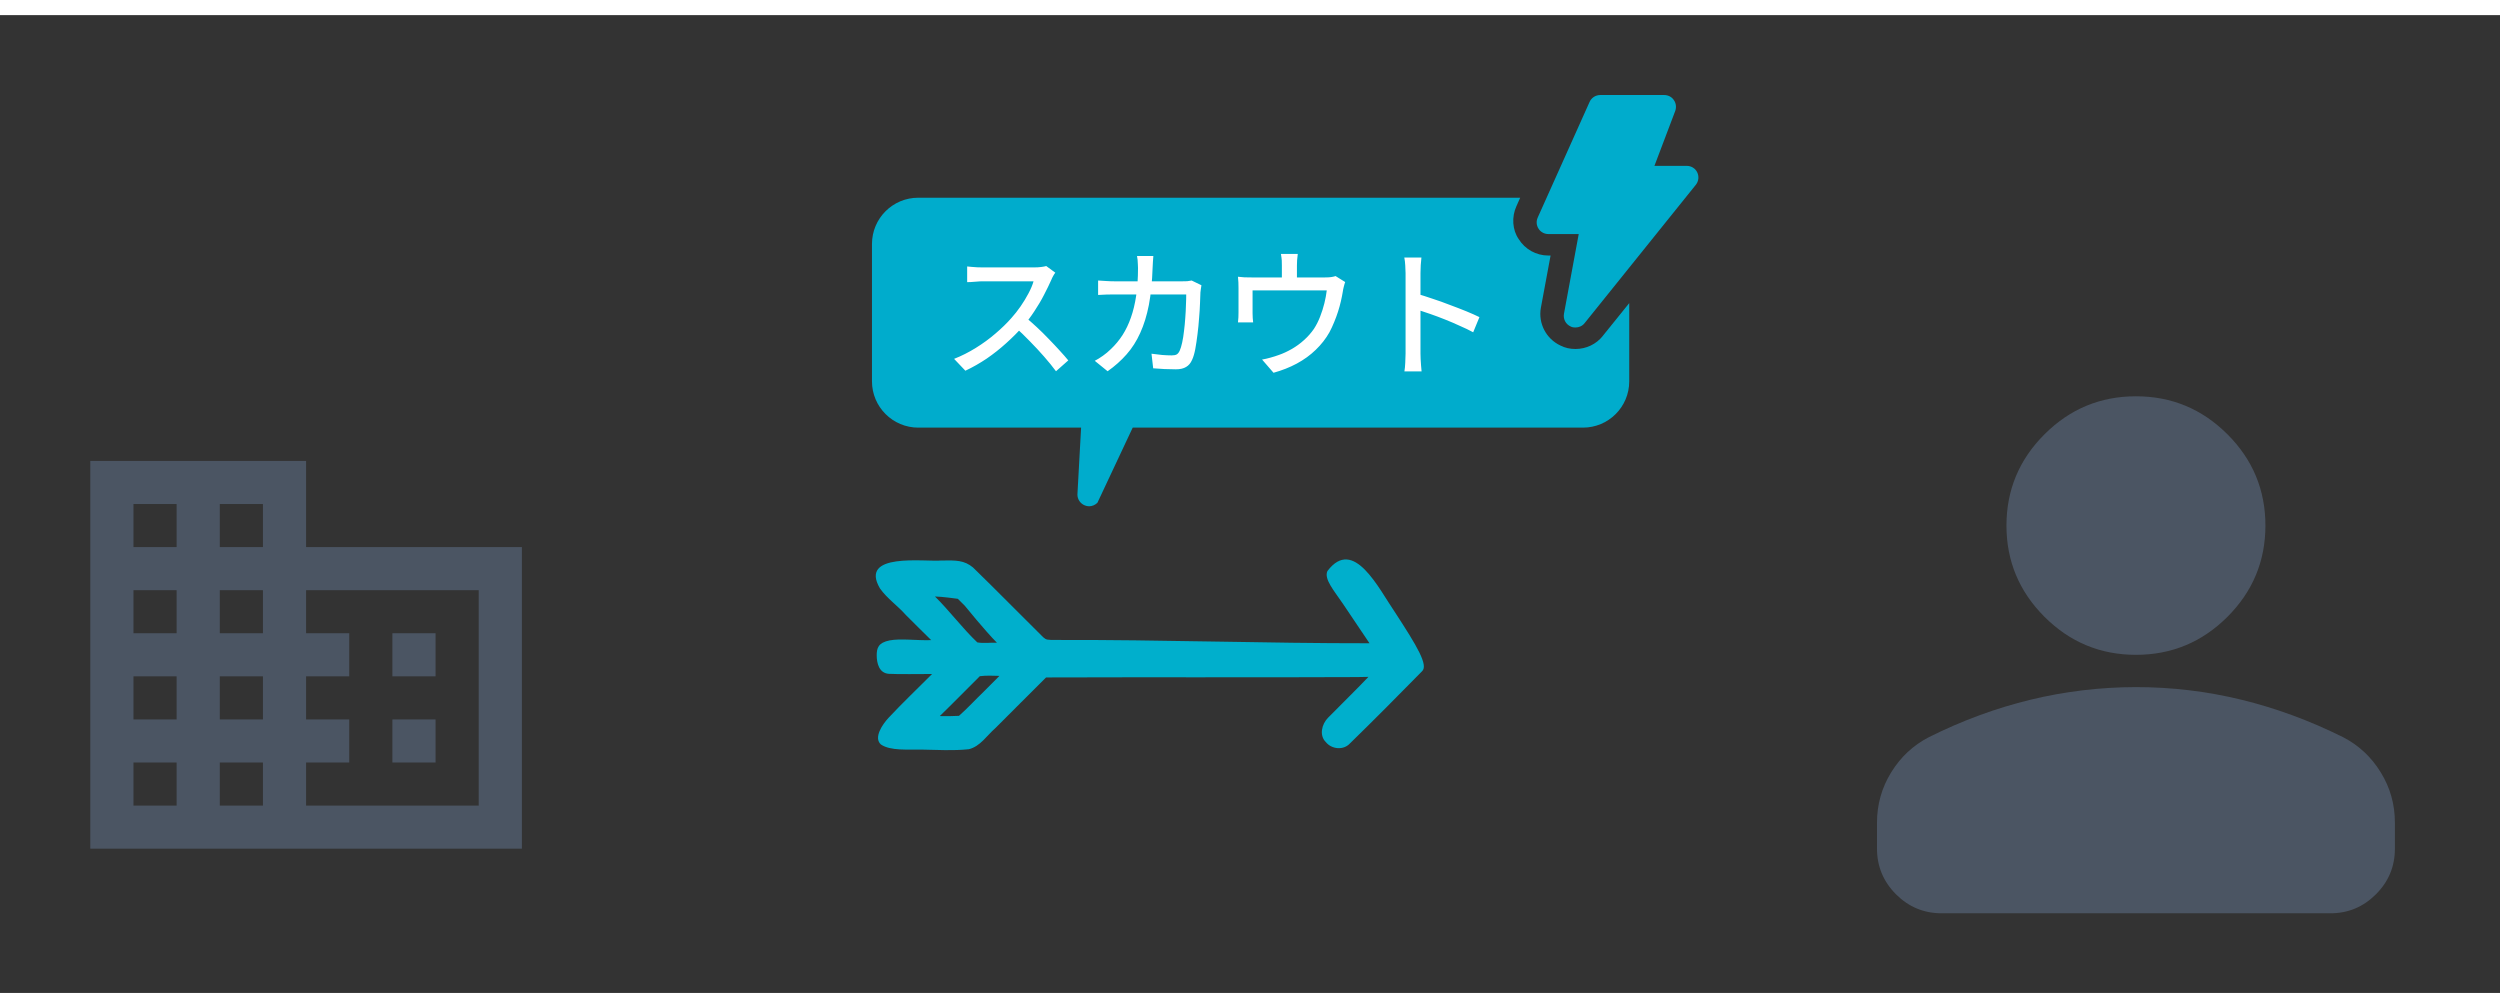 <svg xmlns="http://www.w3.org/2000/svg" xmlns:xlink="http://www.w3.org/1999/xlink" width="248" zoomAndPan="magnify" viewBox="0 0 186 72.75" height="100" preserveAspectRatio="xMidYMid meet" version="1.0"><rect x="0" y="0" width="186" height="72.75" fill="#333333" stroke="none"/><defs><clipPath id="ee67787809"><path d="M 64.875 13 L 122 13 L 122 36.684 L 64.875 36.684 Z M 64.875 13 " clip-rule="nonzero"/></clipPath><clipPath id="cbe8300f58"><path d="M 114 5.945 L 126.363 5.945 L 126.363 24 L 114 24 Z M 114 5.945 " clip-rule="nonzero"/></clipPath></defs><path fill="#4b5563" d="M 32.406 52.402 L 29.195 52.402 L 29.195 55.605 L 32.406 55.605 M 32.406 45.988 L 29.195 45.988 L 29.195 49.195 L 32.406 49.195 M 35.617 58.812 L 22.773 58.812 L 22.773 55.605 L 25.984 55.605 L 25.984 52.402 L 22.773 52.402 L 22.773 49.195 L 25.984 49.195 L 25.984 45.988 L 22.773 45.988 L 22.773 42.785 L 35.617 42.785 M 19.562 39.578 L 16.352 39.578 L 16.352 36.375 L 19.562 36.375 M 19.562 45.988 L 16.352 45.988 L 16.352 42.785 L 19.562 42.785 M 19.562 52.402 L 16.352 52.402 L 16.352 49.195 L 19.562 49.195 M 19.562 58.812 L 16.352 58.812 L 16.352 55.605 L 19.562 55.605 M 13.141 39.578 L 9.93 39.578 L 9.93 36.375 L 13.141 36.375 M 13.141 45.988 L 9.93 45.988 L 9.93 42.785 L 13.141 42.785 M 13.141 52.402 L 9.93 52.402 L 9.93 49.195 L 13.141 49.195 M 13.141 58.812 L 9.93 58.812 L 9.93 55.605 L 13.141 55.605 M 22.773 39.578 L 22.773 33.168 L 6.719 33.168 L 6.719 62.016 L 38.828 62.016 L 38.828 39.578 Z M 22.773 39.578 " fill-opacity="1" fill-rule="nonzero"/><path fill="#00afcc" d="M 98.762 41.359 C 98.48 41.953 99.285 42.859 99.891 43.762 C 100.496 44.664 100.508 44.68 101.891 46.734 C 94.141 46.742 86.406 46.465 78.656 46.488 C 77.859 46.488 77.859 46.488 77.609 46.281 C 75.867 44.559 74.152 42.805 72.395 41.098 C 71.738 40.547 71.109 40.559 70.051 40.578 C 68.781 40.688 63.891 39.949 65.465 42.648 C 66 43.406 66.789 43.941 67.398 44.633 C 68.027 45.258 68.648 45.883 69.281 46.5 C 68.293 46.543 67.004 46.359 66.18 46.523 C 65.352 46.688 65.223 47.082 65.227 47.652 C 65.234 48.227 65.406 48.965 66.141 49.008 C 66.871 49.047 68.43 49.02 69.348 49.02 C 68.277 50.098 67.168 51.145 66.133 52.254 C 65.641 52.773 64.977 53.77 65.543 54.266 C 66.262 54.75 67.512 54.625 68.605 54.645 C 69.699 54.664 70.91 54.742 72.078 54.617 C 72.934 54.41 73.422 53.594 74.051 53.051 C 75.316 51.797 76.562 50.527 77.828 49.277 C 85.535 49.25 93.25 49.285 100.961 49.25 C 101.246 49.25 101.527 49.246 101.812 49.234 C 100.828 50.27 99.793 51.266 98.793 52.289 C 98.34 52.758 98.133 53.586 98.645 54.09 C 99.078 54.625 99.953 54.711 100.434 54.188 C 102.242 52.422 104.023 50.629 105.793 48.824 C 106.297 48.387 105.422 46.941 103.82 44.48 C 102.566 42.652 100.711 38.777 98.762 41.359 Z M 71.773 43.934 C 71.773 43.934 73.285 45.801 74.172 46.695 C 73.691 46.672 73.168 46.758 72.711 46.668 C 71.629 45.645 70.625 44.301 69.562 43.254 C 70.055 43.258 71.262 43.426 71.262 43.426 Z M 73.184 50.34 C 72.566 50.93 71.98 51.578 71.348 52.133 C 70.871 52.16 70.395 52.164 69.918 52.152 C 70.926 51.176 71.902 50.172 72.898 49.184 C 73.383 49.121 73.871 49.148 74.359 49.16 Z M 73.184 50.34 " fill-opacity="1" fill-rule="nonzero"/><path fill="#4b5563" d="M 158.914 47.594 C 156.266 47.594 154 46.652 152.113 44.77 C 150.227 42.883 149.281 40.621 149.281 37.977 C 149.281 35.332 150.227 33.066 152.113 31.184 C 154 29.301 156.266 28.359 158.914 28.359 C 161.566 28.359 163.832 29.301 165.719 31.184 C 167.605 33.066 168.547 35.332 168.547 37.977 C 168.547 40.621 167.605 42.883 165.719 44.77 C 163.832 46.652 161.566 47.594 158.914 47.594 Z M 139.648 62.016 L 139.648 60.094 C 139.648 58.73 140 57.48 140.703 56.34 C 141.406 55.199 142.34 54.324 143.504 53.723 C 145.992 52.48 148.52 51.551 151.09 50.93 C 153.656 50.309 156.266 50 158.914 49.996 C 161.566 49.996 164.172 50.305 166.742 50.93 C 169.312 51.555 171.84 52.484 174.328 53.723 C 175.492 54.324 176.426 55.195 177.129 56.34 C 177.832 57.48 178.184 58.734 178.18 60.094 L 178.18 62.016 C 178.18 63.34 177.711 64.473 176.766 65.414 C 175.824 66.355 174.691 66.828 173.363 66.824 L 144.465 66.824 C 143.141 66.824 142.008 66.355 141.066 65.414 C 140.125 64.473 139.652 63.34 139.648 62.016 Z M 139.648 62.016 " fill-opacity="1" fill-rule="nonzero"/><g clip-path="url(#ee67787809)"><path fill="#00accc" d="M 119.25 23.867 C 118.762 24.484 118.012 24.84 117.211 24.84 C 116.801 24.84 116.426 24.754 116.086 24.578 C 115.027 24.074 114.434 22.93 114.641 21.773 L 115.363 17.887 L 115.199 17.887 C 114.293 17.887 113.465 17.426 112.988 16.66 C 112.527 15.992 112.449 15.027 112.824 14.211 L 113.102 13.586 L 68.32 13.586 C 66.422 13.582 64.875 15.121 64.875 17.027 L 64.875 27.25 C 64.875 29.145 66.422 30.691 68.32 30.691 L 80.434 30.691 L 80.16 35.672 C 80.16 36.02 80.367 36.332 80.699 36.473 C 80.801 36.516 80.918 36.543 81.027 36.543 C 81.254 36.543 81.48 36.445 81.648 36.281 L 84.273 30.691 L 117.77 30.691 C 119.676 30.691 121.215 29.145 121.215 27.25 L 121.215 21.426 L 119.246 23.867 Z M 119.25 23.867 " fill-opacity="1" fill-rule="nonzero"/></g><g clip-path="url(#cbe8300f58)"><path fill="#00accc" d="M 126.273 11.699 C 126.137 11.406 125.832 11.215 125.492 11.215 L 123.09 11.215 L 124.641 7.121 C 124.734 6.848 124.699 6.555 124.535 6.32 C 124.379 6.086 124.109 5.945 123.82 5.945 L 119.059 5.945 C 118.719 5.945 118.402 6.145 118.266 6.457 L 114.406 15.062 C 114.285 15.332 114.305 15.645 114.469 15.891 C 114.625 16.141 114.906 16.289 115.199 16.289 L 117.457 16.289 L 116.359 22.219 C 116.289 22.609 116.488 23 116.855 23.164 C 116.969 23.227 117.09 23.242 117.211 23.242 C 117.473 23.242 117.727 23.129 117.891 22.922 L 126.172 12.621 C 126.379 12.359 126.422 12.004 126.273 11.699 Z M 126.273 11.699 " fill-opacity="1" fill-rule="nonzero"/></g><path fill="#ffffff" d="M 78.516 19.164 C 78.473 19.211 78.422 19.293 78.359 19.402 C 78.297 19.512 78.25 19.613 78.215 19.703 C 78.07 20.035 77.887 20.402 77.676 20.812 C 77.469 21.219 77.227 21.625 76.957 22.031 C 76.695 22.434 76.418 22.801 76.129 23.133 C 75.75 23.566 75.324 23.992 74.863 24.406 C 74.406 24.82 73.922 25.203 73.41 25.555 C 72.898 25.898 72.371 26.199 71.824 26.457 L 70.984 25.574 C 71.543 25.355 72.082 25.082 72.602 24.758 C 73.125 24.434 73.613 24.078 74.062 23.691 C 74.516 23.305 74.91 22.922 75.246 22.539 C 75.48 22.277 75.711 21.988 75.93 21.672 C 76.152 21.348 76.352 21.023 76.523 20.695 C 76.695 20.371 76.82 20.074 76.895 19.805 C 76.836 19.805 76.707 19.805 76.512 19.805 C 76.32 19.805 76.086 19.805 75.816 19.805 C 75.555 19.805 75.277 19.805 74.988 19.805 C 74.703 19.805 74.426 19.805 74.156 19.805 C 73.895 19.805 73.668 19.805 73.473 19.805 C 73.281 19.805 73.152 19.805 73.09 19.805 C 72.957 19.805 72.812 19.812 72.652 19.828 C 72.5 19.836 72.359 19.844 72.227 19.859 C 72.105 19.863 72.016 19.867 71.957 19.867 L 71.957 18.699 C 72.027 18.707 72.133 18.715 72.27 18.73 C 72.406 18.738 72.555 18.746 72.707 18.762 C 72.855 18.766 72.984 18.77 73.09 18.77 C 73.164 18.77 73.301 18.77 73.492 18.77 C 73.695 18.77 73.926 18.77 74.188 18.77 C 74.457 18.77 74.738 18.77 75.027 18.77 C 75.32 18.77 75.598 18.77 75.859 18.77 C 76.121 18.77 76.352 18.77 76.543 18.77 C 76.738 18.77 76.867 18.77 76.938 18.77 C 77.133 18.77 77.309 18.762 77.469 18.738 C 77.625 18.719 77.75 18.695 77.84 18.668 Z M 76.262 22.449 C 76.539 22.676 76.832 22.93 77.137 23.215 C 77.438 23.496 77.738 23.789 78.027 24.094 C 78.316 24.391 78.586 24.676 78.836 24.953 C 79.09 25.23 79.309 25.477 79.48 25.688 L 78.566 26.496 C 78.312 26.152 78.016 25.789 77.684 25.41 C 77.352 25.031 77 24.648 76.625 24.27 C 76.254 23.883 75.879 23.523 75.508 23.191 Z M 85.809 17.922 C 85.801 18.039 85.789 18.184 85.777 18.355 C 85.77 18.523 85.762 18.668 85.754 18.793 C 85.719 19.84 85.629 20.762 85.477 21.559 C 85.324 22.344 85.109 23.043 84.832 23.648 C 84.562 24.25 84.223 24.781 83.816 25.242 C 83.414 25.699 82.945 26.117 82.406 26.496 L 81.449 25.719 C 81.637 25.625 81.836 25.5 82.051 25.348 C 82.266 25.195 82.465 25.031 82.645 24.852 C 82.977 24.539 83.266 24.191 83.516 23.805 C 83.762 23.418 83.973 22.984 84.137 22.508 C 84.309 22.027 84.441 21.48 84.531 20.875 C 84.621 20.258 84.668 19.57 84.668 18.812 C 84.668 18.738 84.664 18.645 84.656 18.531 C 84.656 18.422 84.648 18.312 84.637 18.203 C 84.621 18.09 84.609 17.996 84.594 17.922 Z M 89.387 20.098 C 89.371 20.188 89.359 20.281 89.344 20.375 C 89.332 20.473 89.32 20.555 89.312 20.625 C 89.309 20.832 89.297 21.105 89.281 21.441 C 89.27 21.781 89.246 22.152 89.211 22.551 C 89.184 22.953 89.145 23.348 89.094 23.742 C 89.047 24.137 88.992 24.5 88.93 24.84 C 88.867 25.172 88.789 25.441 88.691 25.648 C 88.586 25.891 88.438 26.066 88.246 26.176 C 88.059 26.293 87.805 26.352 87.488 26.352 C 87.211 26.352 86.926 26.344 86.625 26.332 C 86.336 26.316 86.059 26.301 85.797 26.277 L 85.672 25.191 C 85.941 25.227 86.207 25.258 86.461 25.285 C 86.723 25.305 86.961 25.316 87.176 25.316 C 87.336 25.316 87.461 25.293 87.551 25.242 C 87.641 25.188 87.711 25.094 87.77 24.965 C 87.836 24.82 87.898 24.617 87.953 24.363 C 88.012 24.102 88.055 23.812 88.09 23.504 C 88.133 23.188 88.16 22.863 88.184 22.531 C 88.211 22.191 88.227 21.875 88.234 21.578 C 88.25 21.273 88.254 21.008 88.254 20.781 L 82.965 20.781 C 82.77 20.781 82.559 20.785 82.332 20.789 C 82.109 20.797 81.898 20.809 81.699 20.82 L 81.699 19.746 C 81.898 19.758 82.109 19.773 82.332 19.785 C 82.555 19.801 82.766 19.805 82.965 19.805 L 87.945 19.805 C 88.082 19.805 88.211 19.805 88.328 19.797 C 88.445 19.781 88.555 19.766 88.66 19.746 Z M 96.555 17.766 C 96.535 17.953 96.516 18.113 96.504 18.242 C 96.496 18.367 96.492 18.496 96.492 18.625 C 96.492 18.707 96.492 18.84 96.492 19.02 C 96.492 19.199 96.492 19.387 96.492 19.578 C 96.492 19.766 96.492 19.926 96.492 20.055 L 95.371 20.055 C 95.371 19.91 95.371 19.742 95.371 19.547 C 95.371 19.355 95.371 19.176 95.371 19.008 C 95.371 18.836 95.371 18.707 95.371 18.625 C 95.371 18.496 95.367 18.367 95.363 18.242 C 95.355 18.113 95.332 17.953 95.301 17.766 Z M 100.082 19.859 C 100.047 19.949 100.012 20.066 99.977 20.211 C 99.941 20.348 99.918 20.465 99.906 20.562 C 99.871 20.789 99.82 21.031 99.762 21.289 C 99.703 21.535 99.637 21.793 99.551 22.055 C 99.469 22.316 99.371 22.578 99.262 22.84 C 99.156 23.102 99.039 23.355 98.91 23.598 C 98.641 24.074 98.301 24.508 97.891 24.902 C 97.484 25.297 97.016 25.637 96.48 25.926 C 95.949 26.211 95.371 26.438 94.75 26.609 L 93.898 25.625 C 94.098 25.594 94.309 25.543 94.531 25.48 C 94.754 25.418 94.957 25.355 95.145 25.285 C 95.461 25.176 95.781 25.027 96.109 24.84 C 96.434 24.652 96.738 24.434 97.02 24.176 C 97.305 23.922 97.551 23.641 97.758 23.34 C 97.938 23.062 98.09 22.762 98.215 22.438 C 98.344 22.105 98.453 21.77 98.535 21.434 C 98.617 21.094 98.676 20.777 98.711 20.48 L 93.191 20.48 C 93.191 20.582 93.191 20.715 93.191 20.875 C 93.191 21.023 93.191 21.188 93.191 21.359 C 93.191 21.531 93.191 21.695 93.191 21.848 C 93.191 21.992 93.191 22.102 93.191 22.18 C 93.191 22.281 93.195 22.398 93.203 22.531 C 93.211 22.66 93.223 22.773 93.234 22.863 L 92.105 22.863 C 92.117 22.75 92.129 22.625 92.137 22.488 C 92.141 22.352 92.145 22.227 92.145 22.117 C 92.145 22.031 92.145 21.914 92.145 21.754 C 92.145 21.586 92.145 21.41 92.145 21.227 C 92.145 21.031 92.145 20.855 92.145 20.695 C 92.145 20.531 92.145 20.398 92.145 20.305 C 92.145 20.191 92.141 20.055 92.137 19.891 C 92.129 19.723 92.117 19.582 92.105 19.465 C 92.262 19.48 92.422 19.492 92.582 19.508 C 92.746 19.512 92.922 19.516 93.109 19.516 L 98.586 19.516 C 98.797 19.516 98.957 19.508 99.074 19.484 C 99.191 19.465 99.289 19.441 99.367 19.414 Z M 104.574 25.18 C 104.574 25.07 104.574 24.871 104.574 24.582 C 104.574 24.285 104.574 23.934 104.574 23.535 C 104.574 23.129 104.574 22.707 104.574 22.27 C 104.574 21.828 104.574 21.402 104.574 20.988 C 104.574 20.574 104.574 20.207 104.574 19.891 C 104.574 19.57 104.574 19.34 104.574 19.195 C 104.574 19.031 104.566 18.84 104.551 18.625 C 104.539 18.406 104.516 18.207 104.48 18.035 L 105.754 18.035 C 105.742 18.203 105.727 18.391 105.703 18.605 C 105.691 18.82 105.684 19.016 105.684 19.195 C 105.684 19.43 105.684 19.727 105.684 20.086 C 105.684 20.438 105.684 20.82 105.684 21.234 C 105.684 21.648 105.684 22.066 105.684 22.488 C 105.684 22.91 105.684 23.309 105.684 23.68 C 105.684 24.047 105.684 24.363 105.684 24.633 C 105.684 24.902 105.684 25.086 105.684 25.18 C 105.684 25.293 105.688 25.426 105.695 25.586 C 105.699 25.742 105.711 25.906 105.727 26.07 C 105.738 26.23 105.754 26.375 105.766 26.508 L 104.488 26.508 C 104.52 26.328 104.539 26.113 104.551 25.863 C 104.566 25.609 104.574 25.383 104.574 25.18 Z M 105.445 20.738 C 105.785 20.836 106.164 20.957 106.586 21.102 C 107.008 21.238 107.434 21.391 107.863 21.559 C 108.289 21.715 108.699 21.875 109.086 22.031 C 109.473 22.191 109.801 22.336 110.07 22.469 L 109.605 23.598 C 109.312 23.438 108.984 23.277 108.617 23.121 C 108.258 22.953 107.891 22.797 107.508 22.645 C 107.129 22.492 106.758 22.355 106.398 22.23 C 106.047 22.105 105.727 22 105.445 21.91 Z M 105.445 20.738 " fill-opacity="1" fill-rule="nonzero"/></svg>
